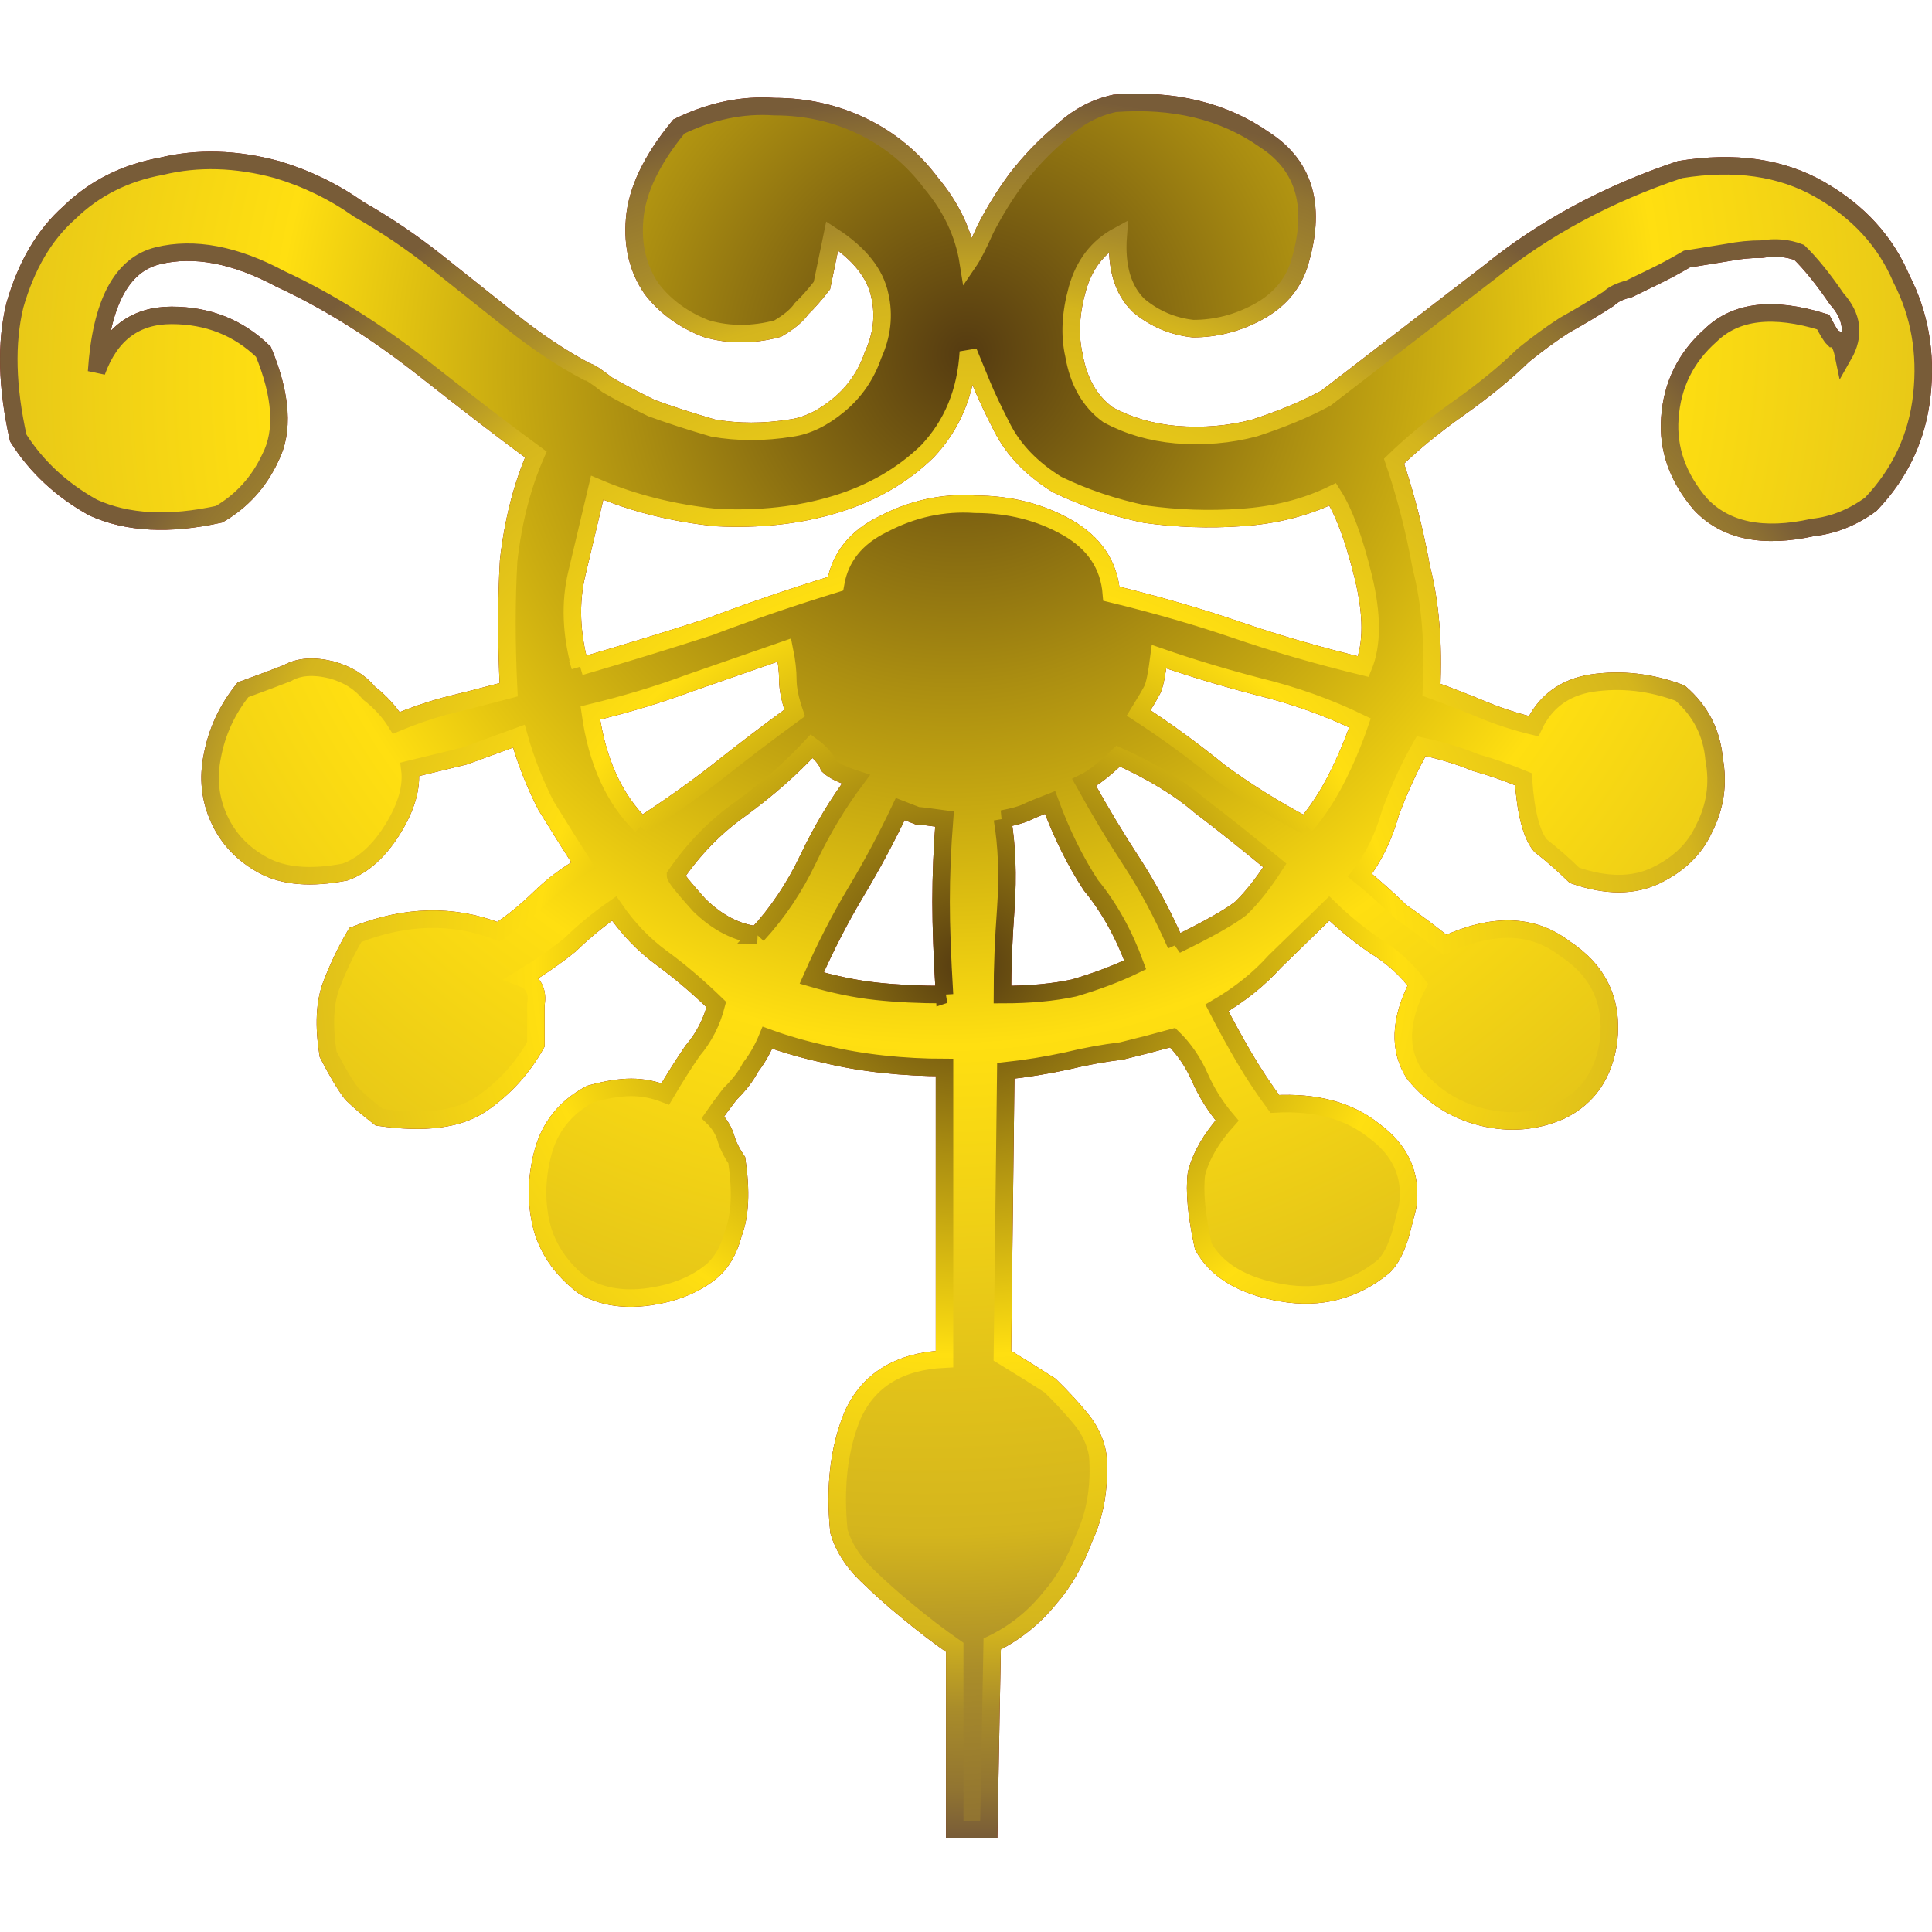 <?xml version="1.0" encoding="UTF-8" standalone="no"?>
<!-- Created with Inkscape (http://www.inkscape.org/) -->

<svg
   xmlns:dc="http://purl.org/dc/elements/1.1/"
   xmlns:cc="http://creativecommons.org/ns#"
   xmlns:rdf="http://www.w3.org/1999/02/22-rdf-syntax-ns#"
   xmlns:svg="http://www.w3.org/2000/svg"
   xmlns="http://www.w3.org/2000/svg"
   xmlns:xlink="http://www.w3.org/1999/xlink"
   xmlns:sodipodi="http://sodipodi.sourceforge.net/DTD/sodipodi-0.dtd"
   xmlns:inkscape="http://www.inkscape.org/namespaces/inkscape"
   width="150"
   height="150"
   viewBox="0 0 150 150"
   version="1.1"
   id="svg8"
   inkscape:version="0.92.0 r15299"
   sodipodi:docname="089_eo_Micro Fleurons Eighteen_s.svg">
  <defs
     id="defs2">
    <linearGradient
       inkscape:collect="always"
       id="linearGradient5041">
      <stop
         style="stop-color:#ff0000;stop-opacity:1"
         offset="0"
         id="stop5037" />
      <stop
         id="stop5045"
         offset="0.852"
         style="stop-color:#920000;stop-opacity:1;" />
      <stop
         style="stop-color:#490000;stop-opacity:1"
         offset="1"
         id="stop5039" />
    </linearGradient>
    <radialGradient
       inkscape:collect="always"
       xlink:href="#linearGradient5041"
       id="radialGradient5050"
       gradientUnits="userSpaceOnUse"
       gradientTransform="matrix(-1.164,1.18,-1.138,-1.122,557.73,649.27)"
       cx="47.859"
       cy="375.212"
       fx="47.859"
       fy="375.212"
       r="73.978" />
    <linearGradient
       id="linearGradient5069">
      <stop
         id="stop5055"
         offset="0"
         stop-color="#553b11" />
      <stop
         id="stop5057"
         offset="0.214"
         stop-color="#aa8d11" />
      <stop
         id="stop5059"
         offset="0.446"
         stop-color="#ffdf11" />
      <stop
         id="stop5061"
         offset="0.761"
         stop-color="#d4b51d" />
      <stop
         id="stop5063"
         offset="0.852"
         stop-color="#a98c2a" />
      <stop
         id="stop5065"
         offset="0.945"
         stop-color="#917431" />
      <stop
         id="stop5067"
         offset="1"
         stop-color="#785c38" />
    </linearGradient>
    <radialGradient
       inkscape:collect="always"
       xlink:href="#linearGradient5069"
       id="radialGradient5087"
       gradientUnits="userSpaceOnUse"
       gradientTransform="matrix(-1.164,1.18,-1.138,-1.122,557.73,649.27)"
       cx="47.859"
       cy="375.212"
       fx="47.859"
       fy="375.212"
       r="73.978" />
    <radialGradient
       inkscape:collect="always"
       xlink:href="#linearGradient5069"
       id="radialGradient5095"
       cx="75"
       cy="332.312"
       fx="75"
       fy="332.312"
       r="75"
       gradientTransform="matrix(1,0,0,0.903,0,32.233)"
       gradientUnits="userSpaceOnUse" />
  </defs>
  <sodipodi:namedview
     id="base"
     pagecolor="#ffffff"
     bordercolor="#666666"
     borderopacity="1.0"
     inkscape:pageopacity="0.0"
     inkscape:pageshadow="2"
     inkscape:zoom="1"
     inkscape:cx="-206.5"
     inkscape:cy="84.352941"
     inkscape:document-units="px"
     inkscape:current-layer="layer1"
     showgrid="false"
     units="px"
     inkscape:pagecheckerboard="true"
     inkscape:window-width="1280"
     inkscape:window-height="657"
     inkscape:window-x="-8"
     inkscape:window-y="-8"
     inkscape:window-maximized="1"
     inkscape:showpageshadow="false" />
  <g
     inkscape:label="Ebene 1"
     inkscape:groupmode="layer"
     id="layer1"
     transform="translate(0,-257.312)">
    <g
       id="g5129">
      <path
         d="m 63.813,279.483 q -0.793,1.029 -1.586,1.801 -0.529,0.772 -1.851,1.543 -2.908,0.772 -5.552,0 -2.644,-1.029 -4.23,-3.087 -1.586,-2.315 -1.322,-5.402 0.264,-3.344 3.437,-7.203 3.702,-1.801 7.403,-1.543 3.702,0 6.874,1.543 3.173,1.543 5.288,4.373 2.38,2.83 2.908,6.174 0.529,-0.772 1.322,-2.572 1.058,-2.058 2.38,-3.859 1.586,-2.058 3.437,-3.601 1.851,-1.801 4.23,-2.315 6.874,-0.514 11.634,2.83 4.759,3.087 2.644,9.775 -0.793,2.315 -3.173,3.601 -2.38,1.286 -5.024,1.286 -2.38,-0.257 -4.23,-1.801 -1.851,-1.801 -1.586,-5.402 -2.38,1.286 -3.173,4.116 -0.793,2.83 -0.264,5.145 0.529,3.087 2.644,4.63 2.38,1.286 5.288,1.543 3.173,0.257 6.081,-0.514 3.173,-1.029 5.552,-2.315 6.346,-4.888 12.691,-9.775 6.346,-5.145 14.807,-7.975 6.346,-1.029 10.841,1.543 4.495,2.572 6.346,6.946 2.115,4.116 1.586,9.004 -0.529,4.888 -3.966,8.489 -2.115,1.543 -4.495,1.801 -5.817,1.286 -8.725,-1.801 -2.644,-3.087 -2.38,-6.688 0.264,-3.859 3.173,-6.431 2.908,-2.83 8.725,-1.029 0.529,1.029 0.793,1.286 0.529,0 0.793,1.286 1.322,-2.315 -0.529,-4.373 -1.586,-2.315 -2.908,-3.601 -1.322,-0.514 -2.908,-0.257 -1.322,0 -2.644,0.257 -1.586,0.257 -3.173,0.514 -1.322,0.772 -2.38,1.286 -1.058,0.514 -2.115,1.029 -1.058,0.257 -1.586,0.772 -1.586,1.029 -3.437,2.058 -1.586,1.029 -3.173,2.315 -2.115,2.058 -5.024,4.116 -2.908,2.058 -5.024,4.116 1.322,3.859 2.115,8.232 1.058,4.116 0.793,9.518 2.115,0.772 3.966,1.543 1.851,0.772 3.966,1.286 1.322,-2.83 4.495,-3.344 3.437,-0.514 6.874,0.772 2.38,2.058 2.644,5.145 0.529,2.83 -0.793,5.402 -1.058,2.315 -3.702,3.601 -2.644,1.286 -6.346,0 -1.322,-1.286 -2.644,-2.315 -1.058,-1.286 -1.322,-5.145 -1.851,-0.772 -3.702,-1.286 -1.851,-0.772 -4.23,-1.286 -1.322,2.315 -2.38,5.145 -0.793,2.83 -2.38,4.888 1.586,1.286 3.173,2.83 1.851,1.286 3.437,2.572 5.552,-2.572 9.254,0.257 3.966,2.572 3.437,7.203 -0.529,3.859 -3.702,5.402 -2.908,1.286 -6.081,0.514 -3.173,-0.772 -5.288,-3.344 -1.851,-2.83 0.264,-6.946 -1.322,-1.801 -3.437,-3.087 -1.851,-1.286 -3.437,-2.83 -2.115,2.058 -4.23,4.116 -1.851,2.058 -4.495,3.601 1.058,2.058 2.115,3.859 1.058,1.801 2.38,3.601 4.759,-0.257 7.668,2.058 3.173,2.315 2.644,5.917 l -0.529,2.058 q -0.529,1.801 -1.322,2.572 -3.437,2.83 -7.932,2.058 -4.495,-0.772 -6.081,-3.601 -0.793,-3.601 -0.529,-5.659 0.529,-2.058 2.38,-4.116 -1.322,-1.543 -2.115,-3.344 -0.793,-1.801 -2.115,-3.087 -1.851,0.514 -3.966,1.029 -2.115,0.257 -4.23,0.772 -2.38,0.514 -4.759,0.772 l -0.264,22.123 q 2.115,1.286 3.702,2.315 1.322,1.286 2.38,2.572 1.058,1.286 1.322,2.83 0.264,3.601 -1.058,6.431 -1.058,2.83 -2.644,4.63 -1.851,2.315 -4.495,3.601 l -0.264,14.406 h -2.644 v -14.148 q -1.851,-1.286 -3.702,-2.83 -1.586,-1.286 -3.173,-2.83 -1.586,-1.543 -2.115,-3.344 -0.529,-5.145 1.058,-9.004 1.851,-4.116 7.139,-4.373 v -22.637 q -2.38,0 -4.759,-0.257 -2.38,-0.257 -4.495,-0.772 -2.38,-0.514 -4.495,-1.286 -0.529,1.286 -1.322,2.315 -0.529,1.029 -1.586,2.058 -0.793,1.029 -1.322,1.801 0.793,0.772 1.058,1.801 0.264,0.772 0.793,1.543 0.529,3.601 -0.264,5.659 -0.529,2.058 -1.851,3.087 -1.322,1.029 -3.173,1.543 -3.966,1.029 -6.61,-0.514 -2.38,-1.801 -3.173,-4.373 -0.793,-2.83 0,-5.917 0.793,-3.087 3.702,-4.63 1.851,-0.514 3.173,-0.514 1.322,0 2.644,0.514 1.058,-1.801 2.115,-3.344 1.322,-1.543 1.851,-3.601 -2.115,-2.058 -4.23,-3.601 -2.115,-1.543 -3.702,-3.859 -1.851,1.286 -3.437,2.83 -1.586,1.286 -3.702,2.572 1.322,0.514 1.058,2.058 0,1.543 0,3.087 -1.586,2.83 -4.23,4.63 -2.644,1.801 -7.932,1.029 -1.322,-1.029 -2.115,-1.801 -0.793,-1.029 -1.851,-3.087 -0.529,-3.344 0.264,-5.402 0.793,-2.058 1.851,-3.859 5.817,-2.315 11.105,-0.257 1.586,-1.029 3.173,-2.572 1.586,-1.543 3.437,-2.572 -1.322,-2.058 -2.908,-4.63 -1.322,-2.572 -2.115,-5.402 -2.115,0.772 -4.23,1.543 -2.115,0.514 -4.23,1.029 0.264,2.058 -1.322,4.63 -1.586,2.572 -3.702,3.344 -3.966,0.772 -6.346,-0.514 -2.38,-1.286 -3.437,-3.601 -1.058,-2.315 -0.529,-4.888 0.529,-2.83 2.38,-5.145 2.115,-0.772 3.437,-1.286 1.322,-0.772 3.437,-0.257 1.851,0.514 2.908,1.801 1.322,1.029 2.115,2.315 1.851,-0.772 3.702,-1.286 2.115,-0.514 5.024,-1.286 -0.264,-5.402 0,-10.033 0.529,-4.63 2.115,-8.232 -3.173,-2.315 -8.725,-6.688 -5.552,-4.373 -11.105,-6.946 -5.288,-2.83 -9.519,-1.801 -4.23,1.029 -4.759,9.004 1.586,-4.373 5.817,-4.373 4.23,0 7.139,2.83 2.115,5.145 0.529,8.232 -1.322,2.83 -3.966,4.373 -5.817,1.286 -9.783,-0.514 -3.702,-2.058 -5.817,-5.402 -1.322,-5.917 -0.264,-10.29 1.322,-4.63 4.23,-7.203 2.908,-2.83 7.139,-3.601 4.23,-1.029 8.99,0.257 3.437,1.029 6.346,3.087 3.173,1.801 6.081,4.116 2.908,2.315 5.817,4.63 2.908,2.315 5.817,3.859 0.264,0 1.586,1.029 1.322,0.772 3.437,1.801 2.115,0.772 4.759,1.543 2.908,0.514 6.081,0 1.851,-0.257 3.702,-1.801 1.851,-1.543 2.644,-3.859 1.058,-2.315 0.529,-4.63 -0.529,-2.572 -3.702,-4.63 z m -18.773,29.583 q 5.288,-1.543 10.047,-3.087 4.759,-1.801 9.783,-3.344 0.529,-3.087 3.702,-4.63 3.437,-1.801 7.139,-1.543 3.966,0 7.139,1.801 3.173,1.801 3.437,5.145 5.288,1.286 9.783,2.83 4.495,1.543 9.783,2.83 1.058,-2.572 0,-6.946 -1.058,-4.373 -2.38,-6.431 -3.173,1.543 -7.139,1.801 -3.702,0.257 -7.403,-0.257 -3.702,-0.772 -6.874,-2.315 -2.908,-1.801 -4.23,-4.373 -1.058,-2.058 -1.586,-3.344 -0.529,-1.286 -1.058,-2.572 -0.264,4.63 -3.173,7.717 -2.908,2.83 -7.139,4.116 -4.23,1.286 -9.254,1.029 -5.024,-0.514 -9.254,-2.315 -0.793,3.344 -1.586,6.688 -0.793,3.344 0.264,7.203 z m 4.759,12.348 q 3.173,-2.058 5.817,-4.116 2.908,-2.315 6.081,-4.63 -0.529,-1.543 -0.529,-2.572 0,-1.029 -0.264,-2.315 -3.702,1.286 -7.403,2.572 -3.437,1.286 -7.668,2.315 0.793,5.659 3.966,8.746 z m 8.99,8.489 q 2.38,-2.572 3.966,-5.917 1.586,-3.344 3.702,-6.174 -1.586,-0.514 -2.115,-1.029 -0.264,-0.772 -1.322,-1.543 -2.38,2.572 -5.552,4.888 -2.908,2.058 -5.024,5.145 0,0.257 1.851,2.315 2.115,2.058 4.495,2.315 z m 14.542,4.63 q -0.264,-4.373 -0.264,-7.203 0,-3.087 0.264,-6.431 -1.851,-0.257 -2.115,-0.257 0,0 -1.322,-0.514 -1.586,3.344 -3.437,6.431 -1.851,3.087 -3.437,6.688 2.644,0.772 5.024,1.029 2.38,0.257 5.288,0.257 z m 4.495,-13.634 q 0.529,3.087 0.264,6.946 -0.264,3.601 -0.264,6.688 3.173,0 5.552,-0.514 2.644,-0.772 4.759,-1.801 -1.322,-3.601 -3.437,-6.174 -1.851,-2.83 -3.173,-6.431 -1.322,0.514 -1.851,0.772 -0.529,0.257 -1.851,0.514 z m 13.485,9.775 q 3.702,-1.801 5.024,-2.83 1.322,-1.286 2.644,-3.344 -3.437,-2.83 -5.817,-4.63 -2.38,-2.058 -6.346,-3.859 -1.586,1.543 -2.644,2.058 1.851,3.344 3.702,6.174 1.851,2.83 3.437,6.431 z m 10.047,-9.261 q 1.322,-1.543 2.38,-3.601 1.058,-2.058 1.851,-4.373 -3.702,-1.801 -7.932,-2.83 -3.966,-1.029 -7.668,-2.315 -0.264,2.058 -0.529,2.572 -0.264,0.514 -1.058,1.801 3.173,2.058 6.346,4.63 3.173,2.315 6.61,4.116 z"
         style="font-style:normal;font-variant:normal;font-weight:normal;font-stretch:normal;font-size:medium;line-height:34.269px;font-family:'Micro Fleurons Eighteen';-inkscape-font-specification:'Micro Fleurons Eighteen, Normal';font-variant-ligatures:normal;font-variant-caps:normal;font-variant-numeric:normal;font-feature-settings:normal;text-align:start;letter-spacing:0px;word-spacing:0px;writing-mode:lr-tb;text-anchor:start;fill:url(#radialGradient5050);fill-opacity:1;stroke:#800000;stroke-width:1.358px;stroke-linecap:butt;stroke-linejoin:miter;stroke-opacity:1"
         id="path5047"
         inkscape:connector-curvature="0" />
      <path
         inkscape:connector-curvature="0"
         id="path5053"
         style="font-style:normal;font-variant:normal;font-weight:normal;font-stretch:normal;font-size:medium;line-height:34.269px;font-family:'Micro Fleurons Eighteen';-inkscape-font-specification:'Micro Fleurons Eighteen, Normal';font-variant-ligatures:normal;font-variant-caps:normal;font-variant-numeric:normal;font-feature-settings:normal;text-align:start;letter-spacing:0px;word-spacing:0px;writing-mode:lr-tb;text-anchor:start;fill:url(#radialGradient5087);fill-opacity:1;stroke:url(#radialGradient5095);stroke-width:1.358px;stroke-linecap:butt;stroke-linejoin:miter;stroke-opacity:1"
         d="m 63.813,279.483 q -0.793,1.029 -1.586,1.801 -0.529,0.772 -1.851,1.543 -2.908,0.772 -5.552,0 -2.644,-1.029 -4.23,-3.087 -1.586,-2.315 -1.322,-5.402 0.264,-3.344 3.437,-7.203 3.702,-1.801 7.403,-1.543 3.702,0 6.874,1.543 3.173,1.543 5.288,4.373 2.38,2.83 2.908,6.174 0.529,-0.772 1.322,-2.572 1.058,-2.058 2.38,-3.859 1.586,-2.058 3.437,-3.601 1.851,-1.801 4.23,-2.315 6.874,-0.514 11.634,2.83 4.759,3.087 2.644,9.775 -0.793,2.315 -3.173,3.601 -2.38,1.286 -5.024,1.286 -2.38,-0.257 -4.23,-1.801 -1.851,-1.801 -1.586,-5.402 -2.38,1.286 -3.173,4.116 -0.793,2.83 -0.264,5.145 0.529,3.087 2.644,4.63 2.38,1.286 5.288,1.543 3.173,0.257 6.081,-0.514 3.173,-1.029 5.552,-2.315 6.346,-4.888 12.691,-9.775 6.346,-5.145 14.807,-7.975 6.346,-1.029 10.841,1.543 4.495,2.572 6.346,6.946 2.115,4.116 1.586,9.004 -0.529,4.888 -3.966,8.489 -2.115,1.543 -4.495,1.801 -5.817,1.286 -8.725,-1.801 -2.644,-3.087 -2.38,-6.688 0.264,-3.859 3.173,-6.431 2.908,-2.83 8.725,-1.029 0.529,1.029 0.793,1.286 0.529,0 0.793,1.286 1.322,-2.315 -0.529,-4.373 -1.586,-2.315 -2.908,-3.601 -1.322,-0.514 -2.908,-0.257 -1.322,0 -2.644,0.257 -1.586,0.257 -3.173,0.514 -1.322,0.772 -2.38,1.286 -1.058,0.514 -2.115,1.029 -1.058,0.257 -1.586,0.772 -1.586,1.029 -3.437,2.058 -1.586,1.029 -3.173,2.315 -2.115,2.058 -5.024,4.116 -2.908,2.058 -5.024,4.116 1.322,3.859 2.115,8.232 1.058,4.116 0.793,9.518 2.115,0.772 3.966,1.543 1.851,0.772 3.966,1.286 1.322,-2.83 4.495,-3.344 3.437,-0.514 6.874,0.772 2.38,2.058 2.644,5.145 0.529,2.83 -0.793,5.402 -1.058,2.315 -3.702,3.601 -2.644,1.286 -6.346,0 -1.322,-1.286 -2.644,-2.315 -1.058,-1.286 -1.322,-5.145 -1.851,-0.772 -3.702,-1.286 -1.851,-0.772 -4.23,-1.286 -1.322,2.315 -2.38,5.145 -0.793,2.83 -2.38,4.888 1.586,1.286 3.173,2.83 1.851,1.286 3.437,2.572 5.552,-2.572 9.254,0.257 3.966,2.572 3.437,7.203 -0.529,3.859 -3.702,5.402 -2.908,1.286 -6.081,0.514 -3.173,-0.772 -5.288,-3.344 -1.851,-2.83 0.264,-6.946 -1.322,-1.801 -3.437,-3.087 -1.851,-1.286 -3.437,-2.83 -2.115,2.058 -4.23,4.116 -1.851,2.058 -4.495,3.601 1.058,2.058 2.115,3.859 1.058,1.801 2.38,3.601 4.759,-0.257 7.668,2.058 3.173,2.315 2.644,5.917 l -0.529,2.058 q -0.529,1.801 -1.322,2.572 -3.437,2.83 -7.932,2.058 -4.495,-0.772 -6.081,-3.601 -0.793,-3.601 -0.529,-5.659 0.529,-2.058 2.38,-4.116 -1.322,-1.543 -2.115,-3.344 -0.793,-1.801 -2.115,-3.087 -1.851,0.514 -3.966,1.029 -2.115,0.257 -4.23,0.772 -2.38,0.514 -4.759,0.772 l -0.264,22.123 q 2.115,1.286 3.702,2.315 1.322,1.286 2.38,2.572 1.058,1.286 1.322,2.83 0.264,3.601 -1.058,6.431 -1.058,2.83 -2.644,4.63 -1.851,2.315 -4.495,3.601 l -0.264,14.406 h -2.644 v -14.148 q -1.851,-1.286 -3.702,-2.83 -1.586,-1.286 -3.173,-2.83 -1.586,-1.543 -2.115,-3.344 -0.529,-5.145 1.058,-9.004 1.851,-4.116 7.139,-4.373 v -22.637 q -2.38,0 -4.759,-0.257 -2.38,-0.257 -4.495,-0.772 -2.38,-0.514 -4.495,-1.286 -0.529,1.286 -1.322,2.315 -0.529,1.029 -1.586,2.058 -0.793,1.029 -1.322,1.801 0.793,0.772 1.058,1.801 0.264,0.772 0.793,1.543 0.529,3.601 -0.264,5.659 -0.529,2.058 -1.851,3.087 -1.322,1.029 -3.173,1.543 -3.966,1.029 -6.61,-0.514 -2.38,-1.801 -3.173,-4.373 -0.793,-2.83 0,-5.917 0.793,-3.087 3.702,-4.63 1.851,-0.514 3.173,-0.514 1.322,0 2.644,0.514 1.058,-1.801 2.115,-3.344 1.322,-1.543 1.851,-3.601 -2.115,-2.058 -4.23,-3.601 -2.115,-1.543 -3.702,-3.859 -1.851,1.286 -3.437,2.83 -1.586,1.286 -3.702,2.572 1.322,0.514 1.058,2.058 0,1.543 0,3.087 -1.586,2.83 -4.23,4.63 -2.644,1.801 -7.932,1.029 -1.322,-1.029 -2.115,-1.801 -0.793,-1.029 -1.851,-3.087 -0.529,-3.344 0.264,-5.402 0.793,-2.058 1.851,-3.859 5.817,-2.315 11.105,-0.257 1.586,-1.029 3.173,-2.572 1.586,-1.543 3.437,-2.572 -1.322,-2.058 -2.908,-4.63 -1.322,-2.572 -2.115,-5.402 -2.115,0.772 -4.23,1.543 -2.115,0.514 -4.23,1.029 0.264,2.058 -1.322,4.63 -1.586,2.572 -3.702,3.344 -3.966,0.772 -6.346,-0.514 -2.38,-1.286 -3.437,-3.601 -1.058,-2.315 -0.529,-4.888 0.529,-2.83 2.38,-5.145 2.115,-0.772 3.437,-1.286 1.322,-0.772 3.437,-0.257 1.851,0.514 2.908,1.801 1.322,1.029 2.115,2.315 1.851,-0.772 3.702,-1.286 2.115,-0.514 5.024,-1.286 -0.264,-5.402 0,-10.033 0.529,-4.63 2.115,-8.232 -3.173,-2.315 -8.725,-6.688 -5.552,-4.373 -11.105,-6.946 -5.288,-2.83 -9.519,-1.801 -4.23,1.029 -4.759,9.004 1.586,-4.373 5.817,-4.373 4.23,0 7.139,2.83 2.115,5.145 0.529,8.232 -1.322,2.83 -3.966,4.373 -5.817,1.286 -9.783,-0.514 -3.702,-2.058 -5.817,-5.402 -1.322,-5.917 -0.264,-10.29 1.322,-4.63 4.23,-7.203 2.908,-2.83 7.139,-3.601 4.23,-1.029 8.99,0.257 3.437,1.029 6.346,3.087 3.173,1.801 6.081,4.116 2.908,2.315 5.817,4.63 2.908,2.315 5.817,3.859 0.264,0 1.586,1.029 1.322,0.772 3.437,1.801 2.115,0.772 4.759,1.543 2.908,0.514 6.081,0 1.851,-0.257 3.702,-1.801 1.851,-1.543 2.644,-3.859 1.058,-2.315 0.529,-4.63 -0.529,-2.572 -3.702,-4.63 z m -18.773,29.583 q 5.288,-1.543 10.047,-3.087 4.759,-1.801 9.783,-3.344 0.529,-3.087 3.702,-4.63 3.437,-1.801 7.139,-1.543 3.966,0 7.139,1.801 3.173,1.801 3.437,5.145 5.288,1.286 9.783,2.83 4.495,1.543 9.783,2.83 1.058,-2.572 0,-6.946 -1.058,-4.373 -2.38,-6.431 -3.173,1.543 -7.139,1.801 -3.702,0.257 -7.403,-0.257 -3.702,-0.772 -6.874,-2.315 -2.908,-1.801 -4.23,-4.373 -1.058,-2.058 -1.586,-3.344 -0.529,-1.286 -1.058,-2.572 -0.264,4.63 -3.173,7.717 -2.908,2.83 -7.139,4.116 -4.23,1.286 -9.254,1.029 -5.024,-0.514 -9.254,-2.315 -0.793,3.344 -1.586,6.688 -0.793,3.344 0.264,7.203 z m 4.759,12.348 q 3.173,-2.058 5.817,-4.116 2.908,-2.315 6.081,-4.63 -0.529,-1.543 -0.529,-2.572 0,-1.029 -0.264,-2.315 -3.702,1.286 -7.403,2.572 -3.437,1.286 -7.668,2.315 0.793,5.659 3.966,8.746 z m 8.99,8.489 q 2.38,-2.572 3.966,-5.917 1.586,-3.344 3.702,-6.174 -1.586,-0.514 -2.115,-1.029 -0.264,-0.772 -1.322,-1.543 -2.38,2.572 -5.552,4.888 -2.908,2.058 -5.024,5.145 0,0.257 1.851,2.315 2.115,2.058 4.495,2.315 z m 14.542,4.63 q -0.264,-4.373 -0.264,-7.203 0,-3.087 0.264,-6.431 -1.851,-0.257 -2.115,-0.257 0,0 -1.322,-0.514 -1.586,3.344 -3.437,6.431 -1.851,3.087 -3.437,6.688 2.644,0.772 5.024,1.029 2.38,0.257 5.288,0.257 z m 4.495,-13.634 q 0.529,3.087 0.264,6.946 -0.264,3.601 -0.264,6.688 3.173,0 5.552,-0.514 2.644,-0.772 4.759,-1.801 -1.322,-3.601 -3.437,-6.174 -1.851,-2.83 -3.173,-6.431 -1.322,0.514 -1.851,0.772 -0.529,0.257 -1.851,0.514 z m 13.485,9.775 q 3.702,-1.801 5.024,-2.83 1.322,-1.286 2.644,-3.344 -3.437,-2.83 -5.817,-4.63 -2.38,-2.058 -6.346,-3.859 -1.586,1.543 -2.644,2.058 1.851,3.344 3.702,6.174 1.851,2.83 3.437,6.431 z m 10.047,-9.261 q 1.322,-1.543 2.38,-3.601 1.058,-2.058 1.851,-4.373 -3.702,-1.801 -7.932,-2.83 -3.966,-1.029 -7.668,-2.315 -0.264,2.058 -0.529,2.572 -0.264,0.514 -1.058,1.801 3.173,2.058 6.346,4.63 3.173,2.315 6.61,4.116 z" />
    </g>
  </g>
</svg>
